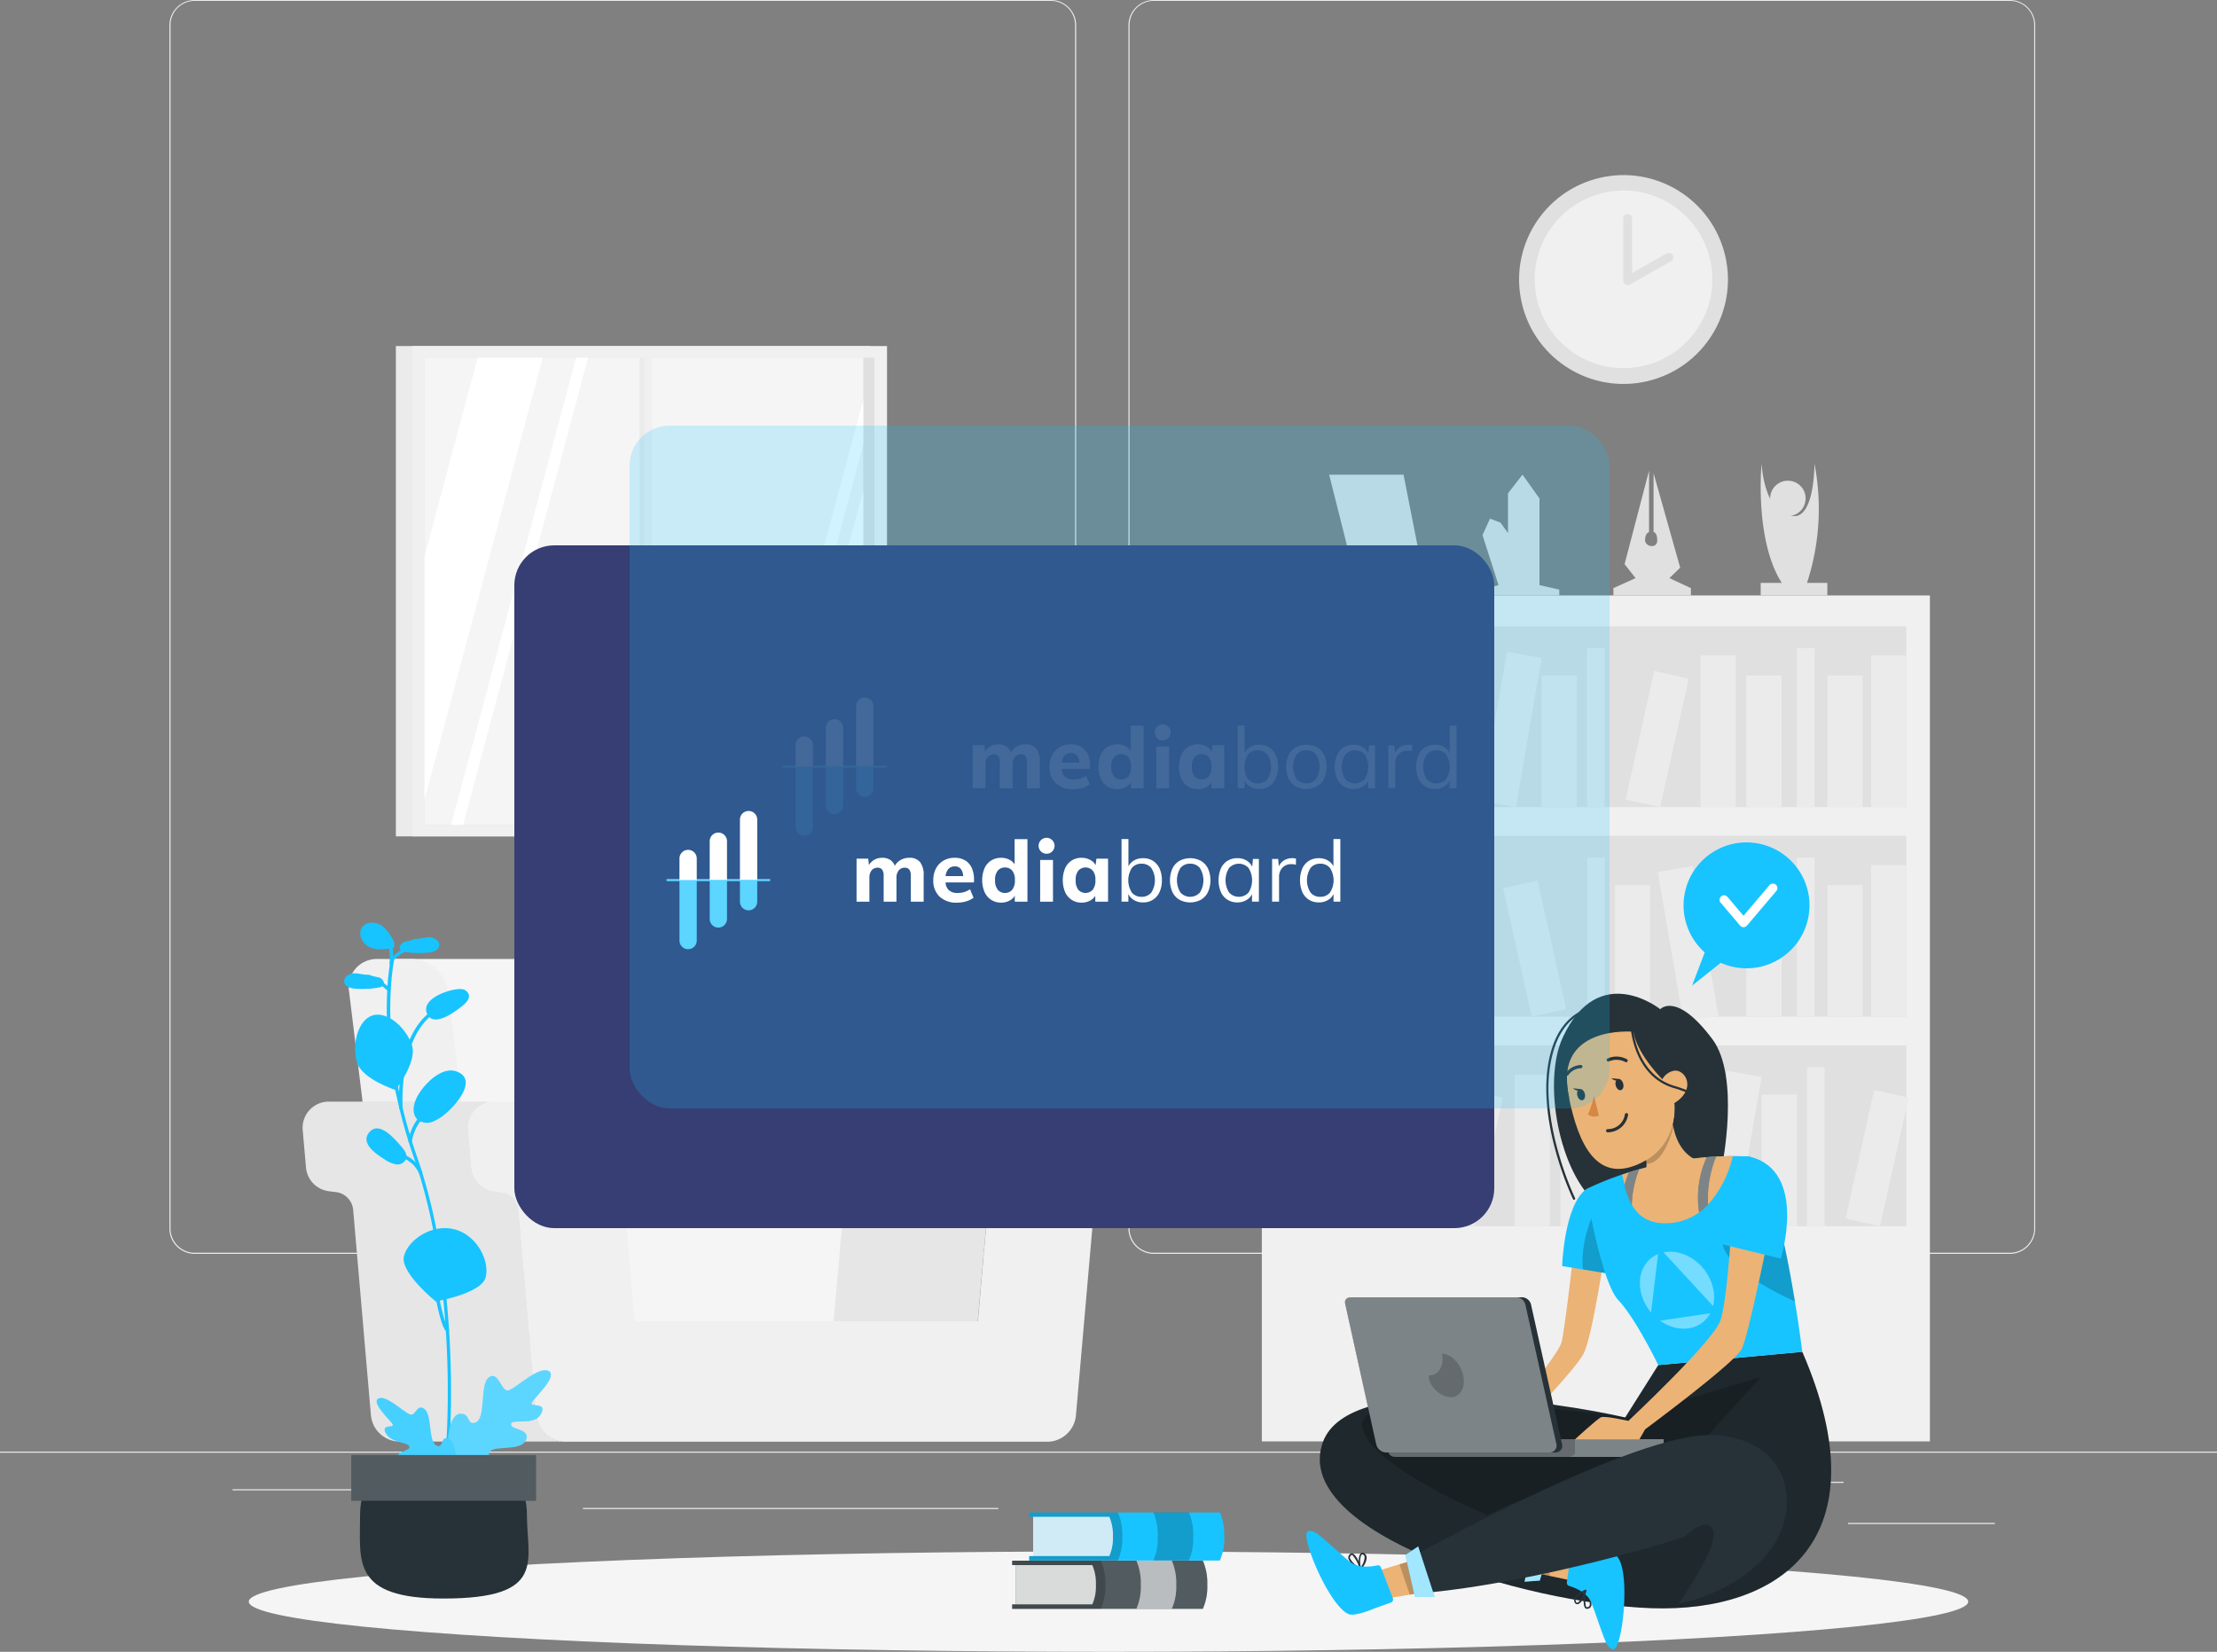 <svg xmlns="http://www.w3.org/2000/svg" width="500" height="372.56" viewBox="0 0 500 372.56">
  <rect x="0" y="0" width="500" height="372.56" fill="#808080" stroke="none"/>
  <g id="New_entries-rafiki" data-name="New entries-rafiki" transform="translate(0 -55)">
    <g id="freepik--background-complete--inject-150">
      <rect id="Rectangle_711" data-name="Rectangle 711" width="500" height="0.25" transform="translate(0 382.4)" fill="#ebebeb"/>
      <rect id="Rectangle_712" data-name="Rectangle 712" width="33.12" height="0.25" transform="translate(416.78 398.49)" fill="#ebebeb"/>
      <rect id="Rectangle_713" data-name="Rectangle 713" width="8.69" height="0.25" transform="translate(322.53 401.21)" fill="#ebebeb"/>
      <rect id="Rectangle_714" data-name="Rectangle 714" width="19.19" height="0.25" transform="translate(396.59 389.21)" fill="#ebebeb"/>
      <rect id="Rectangle_715" data-name="Rectangle 715" width="43.19" height="0.25" transform="translate(52.46 390.89)" fill="#ebebeb"/>
      <rect id="Rectangle_716" data-name="Rectangle 716" width="6.33" height="0.25" transform="translate(104.56 390.89)" fill="#ebebeb"/>
      <rect id="Rectangle_717" data-name="Rectangle 717" width="93.68" height="0.25" transform="translate(131.47 395.11)" fill="#ebebeb"/>
      <path id="Path_1229" data-name="Path 1229" d="M237,337.8H43.91a5.71,5.71,0,0,1-5.7-5.71V60.66A5.71,5.71,0,0,1,43.91,55H237a5.71,5.71,0,0,1,5.71,5.71V332.09A5.71,5.71,0,0,1,237,337.8ZM43.91,55.2a5.46,5.46,0,0,0-5.45,5.46V332.09a5.46,5.46,0,0,0,5.45,5.46H237a5.47,5.47,0,0,0,5.46-5.46V60.66A5.47,5.47,0,0,0,237,55.2Z" fill="#ebebeb"/>
      <path id="Path_1230" data-name="Path 1230" d="M453.31,337.8H260.21a5.72,5.72,0,0,1-5.71-5.71V60.66A5.72,5.72,0,0,1,260.21,55h193.1A5.71,5.71,0,0,1,459,60.66V332.09A5.71,5.71,0,0,1,453.31,337.8ZM260.21,55.2a5.47,5.47,0,0,0-5.46,5.46V332.09a5.47,5.47,0,0,0,5.46,5.46h193.1a5.47,5.47,0,0,0,5.46-5.46V60.66a5.47,5.47,0,0,0-5.46-5.46Z" fill="#ebebeb"/>
      <rect id="Rectangle_718" data-name="Rectangle 718" width="107.03" height="110.59" transform="translate(89.28 133.05)" fill="#ebebeb"/>
      <rect id="Rectangle_719" data-name="Rectangle 719" width="107.03" height="110.59" transform="translate(93.02 133.05)" fill="#f0f0f0"/>
      <rect id="Rectangle_720" data-name="Rectangle 720" width="101.5" height="105.4" transform="translate(95.72 135.67)" fill="#e0e0e0"/>
      <rect id="Rectangle_721" data-name="Rectangle 721" width="98.96" height="105.4" transform="translate(95.72 135.67)" fill="#f5f5f5"/>
      <rect id="Rectangle_722" data-name="Rectangle 722" width="2.01" height="105.4" transform="translate(144.21 135.67)" fill="#ebebeb"/>
      <path id="Path_1231" data-name="Path 1231" d="M132.64,135.67l-28.2,105.39h-2.71l28.2-105.39Z" fill="#fff"/>
      <rect id="Rectangle_723" data-name="Rectangle 723" width="1.72" height="109.05" transform="translate(145.36 134.04)" fill="#f0f0f0"/>
      <path id="Path_1232" data-name="Path 1232" d="M122.4,135.67,95.72,235.41V180.59l12.01-44.92Z" fill="#fff"/>
      <path id="Path_1233" data-name="Path 1233" d="M194.68,145.23v10.12l-22.94,85.71h-2.71Z" fill="#fff"/>
      <path id="Path_1234" data-name="Path 1234" d="M194.68,165.66v54.83l-5.51,20.57H174.5Z" fill="#fff"/>
      <path id="Path_1235" data-name="Path 1235" d="M183.63,374.25H206l-11.74-95.63a8.53,8.53,0,0,0-8.23-7.33H88.54l14.28,103Z" fill="#f5f5f5"/>
      <path id="Path_1236" data-name="Path 1236" d="M112.79,374.25H90.46L78.72,278.62a6.34,6.34,0,0,1,6.43-7.33h7.67a8.53,8.53,0,0,1,8.23,7.33Z" fill="#f0f0f0"/>
      <path id="Path_1237" data-name="Path 1237" d="M121,374.14l-4-46.26a4.42,4.42,0,0,0-3.84-4l-1.66-.21a5.93,5.93,0,0,1-5.15-5.35l-.73-8.43a5.91,5.91,0,0,1,5.89-6.43H74.16a5.91,5.91,0,0,0-5.89,6.43l.74,8.43a5.91,5.91,0,0,0,5.14,5.35l1.66.21a4.42,4.42,0,0,1,3.84,4l4,46.26a6.54,6.54,0,0,0,6.51,6h37.33a6.54,6.54,0,0,1-6.49-6Z" fill="#e6e6e6"/>
      <path id="Path_1238" data-name="Path 1238" d="M223.75,316.3a14.06,14.06,0,0,1,14-12.83h-32.5a14.06,14.06,0,0,0-14,12.83L188,353h32.5Z" fill="#e6e6e6"/>
      <path id="Path_1239" data-name="Path 1239" d="M252.19,303.47H237.76a14.06,14.06,0,0,0-14,12.83L220.54,353h-77.4l-3.21-36.67a14.05,14.05,0,0,0-14-12.83H111.49a5.91,5.91,0,0,0-5.89,6.43l.73,8.43a5.93,5.93,0,0,0,5.15,5.35l1.66.21a4.42,4.42,0,0,1,3.84,4l4,46.26a6.54,6.54,0,0,0,6.51,6H236.15a6.54,6.54,0,0,0,6.51-6l4.05-46.26a4.41,4.41,0,0,1,3.83-4l1.66-.21a5.92,5.92,0,0,0,5.15-5.35l.74-8.43a5.92,5.92,0,0,0-5.9-6.46Z" fill="#f0f0f0"/>
      <rect id="Rectangle_724" data-name="Rectangle 724" width="150.67" height="190.8" transform="translate(435.25 380.1) rotate(180)" fill="#f0f0f0"/>
      <rect id="Rectangle_725" data-name="Rectangle 725" width="140.02" height="40.8" transform="translate(429.93 237.06) rotate(180)" fill="#e0e0e0"/>
      <rect id="Rectangle_726" data-name="Rectangle 726" width="7.95" height="34.19" transform="translate(429.93 237.05) rotate(180)" fill="#ebebeb"/>
      <rect id="Rectangle_727" data-name="Rectangle 727" width="7.95" height="34.19" transform="translate(391.47 237.05) rotate(180)" fill="#ebebeb"/>
      <rect id="Rectangle_728" data-name="Rectangle 728" width="7.95" height="34.19" transform="matrix(-0.985, -0.17, 0.17, -0.985, 341.882, 237.044)" fill="#ebebeb"/>
      <rect id="Rectangle_729" data-name="Rectangle 729" width="7.95" height="29.69" transform="translate(420.07 237.05) rotate(180)" fill="#ebebeb"/>
      <rect id="Rectangle_730" data-name="Rectangle 730" width="7.95" height="29.69" transform="translate(401.79 237.05) rotate(180)" fill="#ebebeb"/>
      <rect id="Rectangle_731" data-name="Rectangle 731" width="7.95" height="29.69" transform="translate(355.64 237.05) rotate(180)" fill="#ebebeb"/>
      <rect id="Rectangle_732" data-name="Rectangle 732" width="7.95" height="29.69" transform="translate(374.406 237.04) rotate(-167.47)" fill="#ebebeb"/>
      <rect id="Rectangle_733" data-name="Rectangle 733" width="3.98" height="35.89" transform="translate(409.21 237.06) rotate(180)" fill="#ebebeb"/>
      <rect id="Rectangle_734" data-name="Rectangle 734" width="3.98" height="35.89" transform="translate(361.89 237.07) rotate(180)" fill="#ebebeb"/>
      <rect id="Rectangle_735" data-name="Rectangle 735" width="140.02" height="40.8" transform="translate(289.9 243.51)" fill="#e0e0e0"/>
      <rect id="Rectangle_736" data-name="Rectangle 736" width="7.95" height="34.19" transform="translate(289.9 250.12)" fill="#ebebeb"/>
      <rect id="Rectangle_737" data-name="Rectangle 737" width="7.95" height="34.19" transform="translate(328.37 250.12)" fill="#ebebeb"/>
      <rect id="Rectangle_738" data-name="Rectangle 738" width="7.986" height="34.344" transform="translate(373.877 251.685) rotate(-9.744)" fill="#ebebeb"/>
      <rect id="Rectangle_739" data-name="Rectangle 739" width="7.95" height="29.69" transform="translate(299.76 254.63)" fill="#ebebeb"/>
      <rect id="Rectangle_740" data-name="Rectangle 740" width="7.95" height="29.69" transform="translate(318.04 254.63)" fill="#ebebeb"/>
      <rect id="Rectangle_741" data-name="Rectangle 741" width="7.95" height="29.69" transform="translate(364.19 254.63)" fill="#ebebeb"/>
      <rect id="Rectangle_742" data-name="Rectangle 742" width="7.95" height="29.69" transform="translate(339.012 255.322) rotate(-12.53)" fill="#ebebeb"/>
      <rect id="Rectangle_743" data-name="Rectangle 743" width="3.98" height="35.89" transform="translate(310.62 248.42)" fill="#ebebeb"/>
      <rect id="Rectangle_744" data-name="Rectangle 744" width="3.98" height="35.89" transform="translate(357.93 248.42)" fill="#ebebeb"/>
      <rect id="Rectangle_745" data-name="Rectangle 745" width="7.95" height="34.19" transform="translate(429.93 284.31) rotate(180)" fill="#ebebeb"/>
      <rect id="Rectangle_746" data-name="Rectangle 746" width="7.95" height="29.69" transform="translate(420.07 284.31) rotate(180)" fill="#ebebeb"/>
      <rect id="Rectangle_747" data-name="Rectangle 747" width="7.95" height="29.69" transform="translate(401.79 284.31) rotate(180)" fill="#ebebeb"/>
      <rect id="Rectangle_748" data-name="Rectangle 748" width="3.98" height="35.89" transform="translate(409.21 284.32) rotate(180)" fill="#ebebeb"/>
      <rect id="Rectangle_749" data-name="Rectangle 749" width="140.02" height="40.8" transform="translate(429.93 331.58) rotate(180)" fill="#e0e0e0"/>
      <rect id="Rectangle_750" data-name="Rectangle 750" width="7.95" height="34.19" transform="translate(349.56 331.57) rotate(180)" fill="#ebebeb"/>
      <rect id="Rectangle_751" data-name="Rectangle 751" width="7.95" height="34.19" transform="matrix(-0.985, -0.17, 0.17, -0.985, 299.979, 331.566)" fill="#ebebeb"/>
      <rect id="Rectangle_752" data-name="Rectangle 752" width="7.95" height="29.69" transform="translate(378.16 331.57) rotate(180)" fill="#ebebeb"/>
      <rect id="Rectangle_753" data-name="Rectangle 753" width="7.95" height="29.69" transform="translate(359.88 331.57) rotate(180)" fill="#ebebeb"/>
      <rect id="Rectangle_754" data-name="Rectangle 754" width="7.95" height="29.69" transform="translate(313.73 331.57) rotate(180)" fill="#ebebeb"/>
      <rect id="Rectangle_755" data-name="Rectangle 755" width="7.95" height="29.69" transform="translate(332.504 331.564) rotate(-167.47)" fill="#ebebeb"/>
      <rect id="Rectangle_756" data-name="Rectangle 756" width="3.98" height="35.89" transform="translate(367.31 331.58) rotate(180)" fill="#ebebeb"/>
      <rect id="Rectangle_757" data-name="Rectangle 757" width="3.98" height="35.89" transform="translate(320 331.58) rotate(180)" fill="#ebebeb"/>
      <rect id="Rectangle_758" data-name="Rectangle 758" width="7.95" height="34.19" transform="matrix(-0.985, -0.17, 0.17, -0.985, 391.489, 331.562)" fill="#ebebeb"/>
      <rect id="Rectangle_759" data-name="Rectangle 759" width="7.95" height="29.69" transform="translate(405.24 331.57) rotate(180)" fill="#ebebeb"/>
      <rect id="Rectangle_760" data-name="Rectangle 760" width="7.95" height="29.69" transform="translate(424.013 331.551) rotate(-167.47)" fill="#ebebeb"/>
      <rect id="Rectangle_761" data-name="Rectangle 761" width="3.98" height="35.89" transform="translate(411.51 331.58) rotate(180)" fill="#ebebeb"/>
      <path id="Path_1240" data-name="Path 1240" d="M412.12,189.3v-2.83h-4.59a53.72,53.72,0,0,0,1.69-26.89s.06,11.74-4.48,11.82c-6.93.13-7.45-11.82-7.45-11.82s-1.67,17.1,4.55,26.89h-4.75v2.83Z" fill="#e0e0e0"/>
      <path id="Path_1241" data-name="Path 1241" d="M399.22,167.42a4,4,0,1,0,4-4A4,4,0,0,0,399.22,167.42Z" fill="#e0e0e0"/>
      <path id="Path_1242" data-name="Path 1242" d="M381.35,189.3v-1.65l-4.85-2.26,2.43-2.36-6-21.3V175s.83,0,.83,1.91-2.75,1.47-2.75-.11.9-1.8.9-1.8V161.16l-5.52,21.08,2.48,3.15-5,2.26v1.65Z" fill="#e0e0e0"/>
      <path id="Path_1243" data-name="Path 1243" d="M351.66,189.3v-1.31l-4.46-1.02V167.42l-3.83-5.36-3.27,4.2v8.97l-1.69-2.35-2.37-.9-1.69,3.7,3.61,11.29-3.61,1.02v1.31Z" fill="#e0e0e0"/>
      <path id="Path_1244" data-name="Path 1244" d="M322.02,189.9l-5.48-27.84H299.76l3.98,15.79-5.88,11.45Z" fill="#e0e0e0"/>
      <circle id="Ellipse_47" data-name="Ellipse 47" cx="23.55" cy="23.55" r="23.55" transform="translate(337.822 100.535) rotate(-13.28)" fill="#e0e0e0"/>
      <circle id="Ellipse_48" data-name="Ellipse 48" cx="20.03" cy="20.03" r="20.03" transform="translate(343.171 101.445) rotate(-9.22)" fill="#f0f0f0"/>
      <path id="Path_1245" data-name="Path 1245" d="M367.09,104.29v14l9.28-5.25" fill="#f0f0f0"/>
      <path id="Path_1246" data-name="Path 1246" d="M367.09,119.29a.991.991,0,0,1-1-1v-14a1,1,0,1,1,2,0v12.29l7.79-4.41a1,1,0,0,1,1,1.74l-9.28,5.25A1,1,0,0,1,367.09,119.29Z" fill="#e0e0e0"/>
    </g>
    <g id="freepik--Shadow--inject-150">
      <ellipse id="freepik--path--inject-150" cx="193.89" cy="11.32" rx="193.89" ry="11.32" transform="translate(56.11 404.92)" fill="#f5f5f5"/>
    </g>
    <g id="freepik--Plant--inject-150">
      <path id="Path_1247" data-name="Path 1247" d="M101,380.92h0a.4.4,0,0,1-.35-.44c0-.07.06-.84.12-2.17.11-2,.27-6.15.21-11.72a1.911,1.911,0,0,0,0-.24c-.08-6.22-.41-12.34-1-18.21-.54-5.47-1.31-10.78-2.29-15.78A126.449,126.449,0,0,0,94.5,319.6h0c-.19-.62-.39-1.23-.59-1.85s-.34-1-.52-1.51c-.45-1.31-.87-2.56-1.23-3.72-.8-2.55-1.5-5.1-2.1-7.57-.36-1.49-.68-2.95-1-4.35a95.19,95.19,0,0,1-1.81-16.07c-.06-2.13,0-4.25.09-6.3a60.7,60.7,0,0,1,.69-6.45.849.849,0,0,1,.07-.42v-.2a.46.46,0,0,1,.11-.27.4.4,0,0,1,.56,0,.43.43,0,0,1,.11.39h0v.21a.991.991,0,0,1-.07.44,58.83,58.83,0,0,0-.68,6.35c-.12,2-.15,4.14-.09,6.24a93.682,93.682,0,0,0,1.8,15.94c.26,1.39.58,2.84.94,4.31.59,2.46,1.29,5,2.09,7.53.35,1.15.76,2.39,1.22,3.69.18.51.35,1,.52,1.52s.4,1.24.59,1.86h0a126.236,126.236,0,0,1,3.21,12.85c1,5,1.76,10.37,2.3,15.87.59,5.88.92,12,1,18.26v.28c.06,5.57-.11,9.75-.21,11.74-.06,1.35-.11,2.16-.12,2.23a.41.41,0,0,1-.38.32Z" fill="#17c4ff"/>
      <path id="Path_1248" data-name="Path 1248" d="M88.52,271.25h0a12.13,12.13,0,0,1,2.18-1.67,11.661,11.661,0,0,1,2.74-1.17" fill="#17c4ff"/>
      <path id="Path_1249" data-name="Path 1249" d="M88.52,271.64a.29.29,0,0,1-.16,0,.38.38,0,0,1-.2-.51.25.25,0,0,1,.08-.12h0a11.889,11.889,0,0,1,2.24-1.72A12.371,12.371,0,0,1,93.37,268a.39.39,0,0,1,.48.27.4.4,0,0,1-.27.49,11.172,11.172,0,0,0-2.66,1.14,12.25,12.25,0,0,0-2.1,1.6h0A.41.41,0,0,1,88.52,271.64Z" fill="#17c4ff"/>
      <path id="Path_1250" data-name="Path 1250" d="M87.74,278.59a.35.35,0,0,1-.25-.09l-2.65-2.2a.391.391,0,1,1,.5-.6L88,277.9a.39.39,0,0,1,0,.55.38.38,0,0,1-.26.14Z" fill="#17c4ff"/>
      <path id="Path_1251" data-name="Path 1251" d="M92.5,312.79a.42.42,0,0,1-.39-.41h0a10.76,10.76,0,0,1,2-4.89,10.311,10.311,0,0,1,1.59-1.72.394.394,0,1,1,.51.6A9.6,9.6,0,0,0,94.74,308a9.7,9.7,0,0,0-1.35,2.54,9.2,9.2,0,0,0-.5,1.92.37.37,0,0,1-.37.38Z" fill="#17c4ff"/>
      <path id="Path_1252" data-name="Path 1252" d="M94.85,319.86a.4.4,0,0,1-.36-.24,6.63,6.63,0,0,0-3.93-3.55.41.41,0,0,1-.25-.5.4.4,0,0,1,.5-.25,7.45,7.45,0,0,1,4.4,4,.39.39,0,0,1-.2.52.289.289,0,0,1-.16.02Z" fill="#17c4ff"/>
      <path id="Path_1253" data-name="Path 1253" d="M100.86,355c-.9-1-1.72-4.89-2.16-7-.11-.5-.19-.93-.27-1.24" fill="#17c4ff"/>
      <path id="Path_1254" data-name="Path 1254" d="M100.86,355.34a.39.39,0,0,1-.3-.13c-.89-1-1.63-4.22-2.25-7.16-.1-.5-.19-.92-.26-1.23a.4.4,0,0,1,.77-.18c.07.31.16.74.27,1.24.4,1.91,1.23,5.89,2.06,6.8a.4.4,0,0,1,0,.56A.37.37,0,0,1,100.86,355.34Z" fill="#17c4ff"/>
      <path id="Path_1255" data-name="Path 1255" d="M90.41,305.23a.39.39,0,0,1-.39-.36C90,304.23,89,289,97.35,283a.4.4,0,0,1,.55.08.39.39,0,0,1-.09.55c-8,5.82-7,21.07-7,21.22a.39.39,0,0,1-.37.42Z" fill="#17c4ff"/>
      <path id="Path_1256" data-name="Path 1256" d="M91.11,338.28c-1,3.68,7.16,10.25,7.16,10.25s10.3-1.75,11.26-5.43-1.92-9.5-7-10.83S92.07,334.6,91.11,338.28Z" fill="#17c4ff"/>
      <path id="Path_1257" data-name="Path 1257" d="M80.5,294.61c1.16,3.81,8.69,6.23,8.69,6.23s4.9-6.21,3.74-10-5.45-7.88-8.88-6.83S79.34,290.8,80.5,294.61Z" fill="#17c4ff"/>
      <path id="Path_1258" data-name="Path 1258" d="M100.57,306.1a10.1,10.1,0,0,1-3.1,1.94,3.37,3.37,0,0,1-3.43-.65c-1.05-1.11-.86-2.89-.29-4.3,1.12-2.8,5.5-7.64,9.08-6.47C108,298.33,102.76,304.32,100.57,306.1Z" fill="#17c4ff"/>
      <path id="Path_1259" data-name="Path 1259" d="M90.47,313.54c.7.79,1.46,1.81,1.13,2.82a2.12,2.12,0,0,1-2.29,1.25,6.34,6.34,0,0,1-2.57-1.12c-1.84-1.17-5.64-3.62-3.4-6.17S89,311.86,90.47,313.54Z" fill="#17c4ff"/>
      <path id="Path_1260" data-name="Path 1260" d="M104,278.08a1.85,1.85,0,0,1,1.74,1.29c.19.88-.51,1.7-1.2,2.28-1.73,1.45-6.92,5.39-8.27,1.87C94.94,280.19,101.58,277.93,104,278.08Z" fill="#17c4ff"/>
      <path id="Path_1261" data-name="Path 1261" d="M93.57,266.76c1.11.05,2.19-.39,3.3-.37s2.38.86,2.18,1.95-1.41,1.4-2.43,1.51a20.432,20.432,0,0,1-5.24-.13,1.65,1.65,0,0,1-1.08-.49c-.48-.64.19-1.56,1-1.83a10.38,10.38,0,0,0,2.29-.65Z" fill="#17c4ff"/>
      <path id="Path_1262" data-name="Path 1262" d="M83.1,274.83c-1.1.08-2.2-.34-3.31-.3s-2.36.91-2.14,2,1.45,1.37,2.47,1.46a19.911,19.911,0,0,0,5.23-.25,1.62,1.62,0,0,0,1.08-.51c.46-.65-.23-1.55-1-1.8a11,11,0,0,1-2.31-.6Z" fill="#17c4ff"/>
      <path id="Path_1263" data-name="Path 1263" d="M88.21,272.72h0a.4.4,0,0,1-.36-.42c.15-2.16-.08-4.23-.49-4.35a.4.4,0,1,1,.22-.76c1.25.36,1.15,3.73,1,5.16a.39.39,0,0,1-.37.37Z" fill="#17c4ff"/>
      <path id="Path_1264" data-name="Path 1264" d="M88.94,267.65a9.51,9.51,0,0,0-2.9-3.92c-1.37-.91-3.51-.89-4.42.48-1,1.54.16,3.75,1.86,4.47s3.63.4,5.44.06v-.81Z" fill="#17c4ff"/>
      <path id="Path_1265" data-name="Path 1265" d="M102.23,394.2h-.07a.4.4,0,0,1-.32-.46c2.64-14.1,10.66-20.25,10.75-20.31a.393.393,0,0,1,.47.63c-.08.06-7.86,6.05-10.44,19.82A.4.4,0,0,1,102.23,394.2Z" fill="#17c4ff"/>
      <path id="Path_1266" data-name="Path 1266" d="M110.52,376.36a.39.39,0,0,1-.14-.76,8.72,8.72,0,0,1,4.15-.15.4.4,0,0,1-.13.78,8,8,0,0,0-3.74.11A.34.34,0,0,1,110.52,376.36Z" fill="#17c4ff"/>
      <path id="Path_1267" data-name="Path 1267" d="M108.74,378.57a.39.39,0,0,1-.39-.38,17.17,17.17,0,0,1,2.7-9.74.39.39,0,0,1,.55-.1.4.4,0,0,1,.1.55,16.64,16.64,0,0,0-2.56,9.25.4.4,0,0,1-.38.42Z" fill="#17c4ff"/>
      <path id="Path_1268" data-name="Path 1268" d="M105.92,383.18a.39.39,0,0,1-.27-.11.4.4,0,0,1,0-.56,5.56,5.56,0,0,1,5.45-1.33.4.4,0,0,1,.26.49.39.39,0,0,1-.49.26,4.86,4.86,0,0,0-4.66,1.13.38.38,0,0,1-.29.12Z" fill="#17c4ff"/>
      <path id="Path_1269" data-name="Path 1269" d="M104.48,386.37a.4.4,0,0,1-.36-.22,13.1,13.1,0,0,1-.84-6.68.4.4,0,0,1,.79.1,12.51,12.51,0,0,0,.76,6.24.39.39,0,0,1-.35.56Z" fill="#17c4ff"/>
      <path id="Path_1270" data-name="Path 1270" d="M103,389.56c0,.06-.29.36.84.44,2.78.18,7.68.12,9.46-2.24,2.53-3.36-3.53-3.2-3-5.08s7.1-.17,8.3-2.84-3.54-2.26-3.36-3.64,5.21.54,6.77-2.29-2.75-1.4-2.08-2.57,6-6,3.78-7.13-7.31,3.87-9,4.38-2.24-4.56-4.44-2.93-.5,9.32-3.09,10.2c-1.94.66-1-2.05-3.36-2C100.59,373.91,99.83,384.6,103,389.56Z" fill="#17c4ff"/>
      <g id="Group_124" data-name="Group 124" opacity="0.3">
        <path id="Path_1271" data-name="Path 1271" d="M103,389.56c0,.06-.29.36.84.44,2.78.18,7.68.12,9.46-2.24,2.53-3.36-3.53-3.2-3-5.08s7.1-.17,8.3-2.84-3.54-2.26-3.36-3.64,5.21.54,6.77-2.29-2.75-1.4-2.08-2.57,6-6,3.78-7.13-7.31,3.87-9,4.38-2.24-4.56-4.44-2.93-.5,9.32-3.09,10.2c-1.94.66-1-2.05-3.36-2C100.59,373.91,99.83,384.6,103,389.56Z" fill="#fff"/>
      </g>
      <path id="Path_1272" data-name="Path 1272" d="M101.93,394.55a.39.39,0,0,1-.38-.3,43.1,43.1,0,0,0-11.26-19.17.4.4,0,1,1,.53-.59,44,44,0,0,1,11.49,19.56.39.39,0,0,1-.28.48Z" fill="#17c4ff"/>
      <path id="Path_1273" data-name="Path 1273" d="M95.05,380.76h-.14a10.729,10.729,0,0,0-4.31-.65.39.39,0,1,1,0-.78,11.6,11.6,0,0,1,4.63.69h0a.39.39,0,0,1-.11.77Zm.11-.77h.09ZM95.16,379.99Z" fill="#17c4ff"/>
      <path id="Path_1274" data-name="Path 1274" d="M96.63,382.68h0a.39.39,0,0,1-.38-.41A14.56,14.56,0,0,0,94,374.15a.391.391,0,1,1,.64-.45A15,15,0,0,1,97,382.31.39.39,0,0,1,96.63,382.68Z" fill="#17c4ff"/>
      <path id="Path_1275" data-name="Path 1275" d="M98.28,385.26a.4.4,0,0,1-.27-.11,4.34,4.34,0,0,0-4.08-.82.39.39,0,0,1-.49-.26.4.4,0,0,1,.26-.49,5.11,5.11,0,0,1,4.85,1,.39.39,0,0,1-.27.68Z" fill="#17c4ff"/>
      <path id="Path_1276" data-name="Path 1276" d="M100.42,389.53a.33.33,0,0,1-.17,0,.39.39,0,0,1-.19-.52,11.08,11.08,0,0,0,.66-5.5.4.4,0,0,1,.35-.44.39.39,0,0,1,.44.34,11.5,11.5,0,0,1-.74,5.93.37.37,0,0,1-.35.19Z" fill="#17c4ff"/>
      <path id="Path_1277" data-name="Path 1277" d="M101.71,392.55c-2.14.14-5.89-1.69-7.42-3.57s2.62-.86,2.13-2.39-5.51-.16-6.54-2.33,2.65-1.82,2.45-2.95-4-.73-5.29-3,2.07-1.12,1.51-2.08-4.92-4.87-3.21-5.8,5.81,3.17,7.14,3.59,1.51-2.55,3.27-1.21.76,7.56,2.81,8.29c1.52.54.76-2.26,2.51-1.62C104.14,380.57,102.58,392.5,101.71,392.55Z" fill="#17c4ff"/>
      <g id="Group_125" data-name="Group 125" opacity="0.2">
        <path id="Path_1278" data-name="Path 1278" d="M101.71,392.55c-2.14.14-5.89-1.69-7.42-3.57s2.62-.86,2.13-2.39-5.51-.16-6.54-2.33,2.65-1.82,2.45-2.95-4-.73-5.29-3,2.07-1.12,1.51-2.08-4.92-4.87-3.21-5.8,5.81,3.17,7.14,3.59,1.51-2.55,3.27-1.21.76,7.56,2.81,8.29c1.52.54.76-2.26,2.51-1.62C104.14,380.57,102.58,392.5,101.71,392.55Z" fill="#fff"/>
      </g>
      <path id="Path_1279" data-name="Path 1279" d="M118.84,396.72c0,10.39,4.59,18.82-18.82,18.82-20.8,0-18.81-8.43-18.81-18.82s8.42-13.34,18.81-13.34S118.84,386.32,118.84,396.72Z" fill="#263238"/>
      <rect id="Rectangle_762" data-name="Rectangle 762" width="41.66" height="10.31" transform="translate(79.22 383.18)" fill="#263238"/>
      <rect id="Rectangle_763" data-name="Rectangle 763" width="41.66" height="10.31" transform="translate(79.22 383.18)" fill="#fff" opacity="0.2"/>
    </g>
    <g id="freepik--Books--inject-150">
      <path id="Path_1280" data-name="Path 1280" d="M272.28,412.43a12.36,12.36,0,0,1-1,5.44h-43v-1h.87V408h-.87v-1h43a12.7,12.7,0,0,1,1,5.43Z" fill="#263238"/>
      <path id="Path_1281" data-name="Path 1281" d="M272.28,412.43a12.36,12.36,0,0,1-1,5.44h-43v-1h.87V408h-.87v-1h43a12.7,12.7,0,0,1,1,5.43Z" fill="#fff" opacity="0.2"/>
      <path id="Path_1282" data-name="Path 1282" d="M249.28,412.43a12.36,12.36,0,0,1-1,5.44h-20v-1h.87V408h-.87v-1h20a12.7,12.7,0,0,1,1,5.43Z" opacity="0.2"/>
      <path id="Path_1283" data-name="Path 1283" d="M247.16,412.43a10.06,10.06,0,0,1-.81,4.42H229.16V408h17.19a10.35,10.35,0,0,1,.81,4.43Z" fill="#fff" opacity="0.8"/>
      <path id="Path_1284" data-name="Path 1284" d="M265.28,412.43a12.36,12.36,0,0,1-1,5.44h-8a12.36,12.36,0,0,0,1-5.44,12.7,12.7,0,0,0-1-5.45h8a12.7,12.7,0,0,1,1,5.45Z" fill="#fff" opacity="0.6"/>
      <path id="Path_1285" data-name="Path 1285" d="M276.11,401.54a12.36,12.36,0,0,1-1,5.44h-43v-1H233v-8.85h-.87v-1h43a12.7,12.7,0,0,1,.98,5.41Z" fill="#17c4ff"/>
      <path id="Path_1286" data-name="Path 1286" d="M253.11,401.54a12.36,12.36,0,0,1-1,5.44h-20v-1H233v-8.85h-.87v-1h20A12.7,12.7,0,0,1,253.11,401.54Z" opacity="0.2"/>
      <path id="Path_1287" data-name="Path 1287" d="M251,401.54a10.06,10.06,0,0,1-.81,4.42H233v-8.85h17.19a10.35,10.35,0,0,1,.81,4.43Z" fill="#fff" opacity="0.8"/>
      <path id="Path_1288" data-name="Path 1288" d="M269.11,401.54a12.36,12.36,0,0,1-1,5.44h-8a12.36,12.36,0,0,0,1-5.44,12.7,12.7,0,0,0-1-5.45h8A12.7,12.7,0,0,1,269.11,401.54Z" opacity="0.2"/>
    </g>
    <g id="freepik--speech-bubble--inject-150">
      <circle id="Ellipse_51" data-name="Ellipse 51" cx="14.2" cy="14.2" r="14.2" transform="translate(376.811 269.757) rotate(-76.72)" fill="#17c4ff"/>
      <path id="Path_1351" data-name="Path 1351" d="M385.83,266.22l-4.21,11.07,9.36-7.45Z" fill="#17c4ff"/>
      <path id="Path_847" data-name="Path 847" d="M123.2,161.7a1.022,1.022,0,0,1-.811-.357l-4.323-5.1a1.014,1.014,0,1,1,1.541-1.306l3.552,4.185,5.872-6.918a1.016,1.016,0,0,1,1.549,1.314l-6.642,7.826A1.022,1.022,0,0,1,123.2,161.7Z" transform="translate(270.052 102.422)" fill="#fff"/>
    </g>
    <g id="freepik--Character--inject-150">
      <path id="Path_1354" data-name="Path 1354" d="M374.44,282.62s-13.9-11.14-22,6.38c-4.58,9.89-.91,30.76,8.12,37.83S388.37,318,388.37,318s4.15-20.16-2.19-28.64C378.06,278.52,374.44,282.62,374.44,282.62Z" fill="#263238"/>
      <path id="Path_1355" data-name="Path 1355" d="M355,325.62a.24.24,0,0,1-.22-.14c-.1-.19-9.36-19.49-4.78-34,1.34-4.21,3.66-7.12,6.92-8.63,5.89-2.74,12.87.09,12.94.12a.24.24,0,0,1,.13.33.25.25,0,0,1-.32.13c-.07,0-6.86-2.78-12.55-.13-3.12,1.46-5.35,4.26-6.64,8.33-4.52,14.28,4.65,33.4,4.74,33.59a.25.25,0,0,1-.11.34.22.22,0,0,1-.11.06Z" fill="#263238"/>
      <path id="Path_1356" data-name="Path 1356" d="M355.39,333.11s-2.46,22.15-3.26,24.79-12.08,16.74-12.08,16.74l3.2,1.66s12-12.33,13.91-16,4.76-22.76,4.76-22.76Z" fill="#ebb376"/>
      <path id="Path_1357" data-name="Path 1357" d="M366.42,342.86l-.62-.1-8.8-1.44-4.69-.76s.41-13.45,5.34-17.3l4.74,4.39Z" fill="#17c4ff"/>
      <path id="Path_1358" data-name="Path 1358" d="M365.8,342.76l-8.8-1.44c-.69-6.14,2.36-12.67,2.36-12.67C363.29,331.3,365.48,337.69,365.8,342.76Z" opacity="0.2"/>
      <path id="Path_1359" data-name="Path 1359" d="M374,362.88l-7.47,11.83c-14.83-3.45-62.36-10.7-68.19,5.6-7.26,20.27,45.17,36.42,74.18,37.41s52.29-15.52,33.95-57.82Z" fill="#263238"/>
      <path id="Path_1360" data-name="Path 1360" d="M374,362.88l-7.47,11.83c-14.83-3.45-62.36-10.7-68.19,5.6-7.26,20.27,45.17,36.42,74.18,37.41s52.29-15.52,33.95-57.82Z" opacity="0.2"/>
      <path id="Path_1361" data-name="Path 1361" d="M305,407.78a2.63,2.63,0,0,1-.91-1.31,1,1,0,0,1,.35-.93.59.59,0,0,1,.58-.17c1,.29,1.93,3.08,2,3.4a.14.14,0,0,1-.05.18.18.18,0,0,1-.21,0A10.568,10.568,0,0,1,305,407.78Zm.16-1.92a.71.71,0,0,0-.22-.13.2.2,0,0,0-.23.07.62.62,0,0,0-.25.63,4.19,4.19,0,0,0,2.07,2,8.169,8.169,0,0,0-1.42-2.57Z" fill="#263238"/>
      <path id="Path_1362" data-name="Path 1362" d="M306.69,409v-.08c-.34-.86-.43-3.12.27-3.62a.62.62,0,0,1,.78.08,1.06,1.06,0,0,1,.46.7c.22,1.14-1.12,2.83-1.21,2.91a.17.17,0,0,1-.18.05A.18.18,0,0,1,306.69,409Zm.85-3.28-.07-.05c-.2-.14-.29-.08-.33-.05-.41.28-.48,1.87-.26,2.83a3.92,3.92,0,0,0,.89-2.32A.73.73,0,0,0,307.54,405.72Z" fill="#263238"/>
      <path id="Path_1363" data-name="Path 1363" d="M358.72,415.61a2.63,2.63,0,0,1,.16,1.59,1,1,0,0,1-.76.65.63.63,0,0,1-.59-.13c-.7-.73-.19-3.64-.12-4a.16.16,0,0,1,.13-.14.19.19,0,0,1,.19.1,11,11,0,0,1,.99,1.93Zm-1.07,1.61a.71.71,0,0,0,.13.22.22.22,0,0,0,.23.05.64.64,0,0,0,.53-.44,4.14,4.14,0,0,0-.85-2.74,8.129,8.129,0,0,0-.04,2.91Z" fill="#263238"/>
      <path id="Path_1364" data-name="Path 1364" d="M338.74,399.04l11.94,4.25,5.73,2.04-1.47,6.27-5.55-1.18-13.56-2.89Z" fill="#ebb376"/>
      <path id="Path_1365" data-name="Path 1365" d="M353.38,411.9l1-7.4a.74.74,0,0,1,.86-.63l3.65.61s5,.46,5.95,1.74c2.89,3.72,1.09,20.15-.84,20.73-.7.21-1.45-.76-1.75-1.42-1-2.12-2.69-7.66-3.52-9.41-1-2.05-3.64-3.06-4.84-3.42A.72.72,0,0,1,353.38,411.9Z" fill="#17c4ff"/>
      <path id="Path_1366" data-name="Path 1366" d="M357.77,413.74v.08c-.12.92-1.14,2.94-2,3a.62.62,0,0,1-.64-.43,1.11,1.11,0,0,1-.07-.84c.36-1.11,2.35-1.94,2.47-2a.15.15,0,0,1,.18,0A.18.18,0,0,1,357.77,413.74Zm-2.34,2.45v.08c.11.23.21.21.26.21.5-.05,1.33-1.4,1.61-2.35-.57.27-1.69.9-1.91,1.59a.75.75,0,0,0,0,.47Z" fill="#263238"/>
      <path id="Path_1367" data-name="Path 1367" d="M338.74,399.04l11.94,4.25-1.29,7.13-13.56-2.89Z" opacity="0.2"/>
      <path id="Path_1368" data-name="Path 1368" d="M347.27,411.49l-3.43.25,2.3-11.81,3.89,2.15Z" fill="#17c4ff"/>
      <path id="Path_1369" data-name="Path 1369" d="M347.27,411.49l-3.43.25,2.3-11.81,3.89,2.15Z" fill="#fff" opacity="0.6"/>
      <path id="Path_1370" data-name="Path 1370" d="M397.07,365.6l-17.88,19.82s-19.77-.44-43.77,11.29c0,0-25.75-10.63-28.12-19.47-3.1-11.58,59.22-2.53,59.22-2.53Z" opacity="0.2"/>
      <path id="Path_1371" data-name="Path 1371" d="M313.21,379.6v2.94c0,.75.89,1.06,1.63,1.06h58.71c.75,0,1.66-.31,1.66-1.06V379.6Z" fill="#263238"/>
      <path id="Path_1372" data-name="Path 1372" d="M313.21,379.6v2.94c0,.75.89,1.06,1.63,1.06h58.71c.75,0,1.66-.31,1.66-1.06V379.6Z" fill="#fff" opacity="0.4"/>
      <path id="Path_1373" data-name="Path 1373" d="M313.21,379.6v2.94c0,.75.89,1.06,1.63,1.06h38.72c.75,0,1.65-.31,1.65-1.06V379.6Z" opacity="0.2"/>
      <path id="Path_1374" data-name="Path 1374" d="M303.39,349.1l7,31.7a2.39,2.39,0,0,0,2.27,1.8h38.18a1.53,1.53,0,0,0,1.43-2l-7-31.46A2.16,2.16,0,0,0,343,347.6H304.83C303.8,347.6,303.16,348.06,303.39,349.1Z" fill="#263238"/>
      <path id="Path_1375" data-name="Path 1375" d="M303.39,349.1l7,31.7a2.39,2.39,0,0,0,2.27,1.8h36.88a1.55,1.55,0,0,0,1.45-2l-7-31.46a2.17,2.17,0,0,0-2.27-1.55H304.83C303.8,347.6,303.16,348.06,303.39,349.1Z" fill="#fff" opacity="0.4"/>
      <path id="Path_1376" data-name="Path 1376" d="M322.21,365.21h0c0,2.71,2.91,4.92,5,4.92s3.4-2.21,2.79-4.92-2.73-4.83-4.82-4.91c.61,2.71-.69,4.91-2.82,4.91A1,1,0,0,1,322.21,365.21Z" opacity="0.2"/>
      <path id="Path_1377" data-name="Path 1377" d="M330.45,412.62l-12.5,2.05-6,.99-1.76-6.2,5.44-1.65,13.26-4.04Z" fill="#ebb376"/>
      <path id="Path_1378" data-name="Path 1378" d="M311.42,408.45l2.7,7a.74.74,0,0,1-.44,1l-3.49,1.24s-4.57,2-6.05,1.36c-4.33-1.86-10.71-17.11-9.3-18.55.51-.52,1.63,0,2.22.4,1.87,1.38,6.05,5.39,7.63,6.52,1.85,1.33,4.67.92,5.89.65a.73.73,0,0,1,.84.38Z" fill="#17c4ff"/>
      <path id="Path_1379" data-name="Path 1379" d="M330.45,412.62l-12.5,2.05-2.32-6.86,13.26-4.04Z" opacity="0.2"/>
      <path id="Path_1380" data-name="Path 1380" d="M317.78,406.51s51-28.65,68.56-27.84,20.13,16.33,12.87,26-20.66,12.07-20.66,12.07,9.13-12.89,7.81-16.52-6.48,1.43-6.48,1.43S347.81,412,319.76,414.42Z" fill="#263238"/>
      <path id="Path_1381" data-name="Path 1381" d="M316.96,405.73l2.88-1.94,3.71,11.38H319.1Z" fill="#17c4ff"/>
      <path id="Path_1382" data-name="Path 1382" d="M316.96,405.73l2.88-1.94,3.71,11.38H319.1Z" fill="#fff" opacity="0.6"/>
      <path id="Path_1383" data-name="Path 1383" d="M406.46,359.9l-32.47,3s-5.09-10.54-9-14.65-7.36-25-7.36-25a69.338,69.338,0,0,1,8.14-3.32,80.681,80.681,0,0,1,24.84-4.18h.18c2.42,0,3.82.12,3.82.12a6.9,6.9,0,0,1,2.31,2.63c3.48,6,6.25,20,7.89,30.05C405.88,355.05,406.46,359.9,406.46,359.9Z" fill="#17c4ff"/>
      <path id="Path_1384" data-name="Path 1384" d="M404.82,348.56c-7.16-3.28-16.93-8.83-16.42-14.46.55-6.18,5.56-12.4,8.53-15.59C400.41,324.51,403.18,338.51,404.82,348.56Z" opacity="0.2"/>
      <path id="Path_1385" data-name="Path 1385" d="M386.05,344.46c1.64,4.71-.55,9.23-4.88,10.08s-9.17-2.27-10.8-7,.54-9.23,4.88-10.09S384.42,339.75,386.05,344.46Z" fill="#fff" opacity="0.4"/>
      <path id="Path_1386" data-name="Path 1386" d="M372.1,353.21l2.04-16.87,13.45,14.57Z" fill="#17c4ff"/>
      <path id="Path_1387" data-name="Path 1387" d="M390.8,315.76a24.51,24.51,0,0,1-5.59,10.93,13.939,13.939,0,0,1-2,1.77,12.85,12.85,0,0,1-6.89,2.42c-4.47.27-6.86-1.68-8.26-4.12a17.47,17.47,0,0,1-1.63-4.38c-.23-.91-.41-1.76-.6-2.44l1.57-.51c.79-.25,1.56-.48,2.33-.7a82.613,82.613,0,0,1,15.2-2.73l2.1-.14c1.36-.07,2.56-.1,3.59-.11Z" fill="#ebb376"/>
      <path id="Path_1388" data-name="Path 1388" d="M371.34,317.88c-.06,2-1.21,2.51-1.21,2.51a4.11,4.11,0,0,0,4.45,4.73c6.37-.65,8.38-8.32,8.38-8.32-4.63-1.84-5.68-7-5.87-10a17,17,0,0,1,0-2.39l-8.66,5.46a30.32,30.32,0,0,1,1.93,3.79A10.8,10.8,0,0,1,371.34,317.88Z" fill="#ebb376"/>
      <path id="Path_1389" data-name="Path 1389" d="M369,309.2a31.368,31.368,0,0,1,1.54,4,10.8,10.8,0,0,1,.54,4.3c4.87.38,6.8-10.38,6.8-10.38l.05-.06a16.254,16.254,0,0,1,.24-2.37Z" opacity="0.2"/>
      <path id="Path_1390" data-name="Path 1390" d="M361.9,287.56c-8.38,2.55-9.71,7.86-7.69,16.68,2.52,11,7.25,18,17,12.46C384.5,309.23,375.81,283.32,361.9,287.56Z" fill="#ebb376"/>
      <path id="Path_1391" data-name="Path 1391" d="M359.48,302.12a18.631,18.631,0,0,1-1.37,4.22,2.39,2.39,0,0,0,2.49.27Z" fill="#d58745"/>
      <path id="Path_1392" data-name="Path 1392" d="M364.4,299.87c.2.69.73,1.15,1.19,1s.68-.79.48-1.49-.72-1.15-1.18-1S364.21,299.18,364.4,299.87Z" fill="#263238"/>
      <path id="Path_1393" data-name="Path 1393" d="M365.09,298.36l-1.67-.17S364.52,299.25,365.09,298.36Z" fill="#263238"/>
      <path id="Path_1394" data-name="Path 1394" d="M355.75,302.14c.19.69.72,1.15,1.18,1s.68-.8.49-1.49-.73-1.15-1.19-1S355.55,301.44,355.75,302.14Z" fill="#263238"/>
      <path id="Path_1395" data-name="Path 1395" d="M356.43,300.63l-1.67-.17S355.87,301.51,356.43,300.63Z" fill="#263238"/>
      <path id="Path_1396" data-name="Path 1396" d="M366.74,294.58a.36.36,0,0,1-.2-.06,4.24,4.24,0,0,0-3.67-.13.362.362,0,1,1-.3-.66,4.9,4.9,0,0,1,4.37.19.36.36,0,0,1,.1.5A.34.34,0,0,1,366.74,294.58Z" fill="#263238"/>
      <path id="Path_1397" data-name="Path 1397" d="M353.4,297.63a.32.32,0,0,1-.23-.08.35.35,0,0,1-.05-.51,4.43,4.43,0,0,1,3.43-1.84.36.36,0,0,1,.34.38.38.38,0,0,1-.38.35h0a3.65,3.65,0,0,0-2.83,1.57A.37.37,0,0,1,353.4,297.63Z" fill="#263238"/>
      <path id="Path_1398" data-name="Path 1398" d="M375.36,298.88s-6-5.68-7-11.18c0,0-18.67-1.72-14.35,15.38,0,0-6.19-14.46,8.11-19.19s20.66,16.36,15.14,24.91C377.22,308.8,379.09,302.45,375.36,298.88Z" fill="#263238"/>
      <path id="Path_1399" data-name="Path 1399" d="M374.53,301.07a3.83,3.83,0,0,1,2.93-4.56c2.68-.51,5.55,4.44-.52,7.69C376.07,304.67,375.27,303.92,374.53,301.07Z" fill="#ebb376"/>
      <path id="Path_1400" data-name="Path 1400" d="M362.53,310.39a.37.37,0,0,1,0-.73,3.85,3.85,0,0,0,3.93-3.3.36.36,0,0,1,.4-.31.37.37,0,0,1,.32.4,4.65,4.65,0,0,1-4.63,3.94Z" fill="#263238"/>
      <path id="Path_1401" data-name="Path 1401" d="M387.55,307.82a.24.24,0,0,1-.24-.2c0-.05-.93-4.63-9.75-7.2-9.17-2.67-9.8-13.67-9.8-13.78a.25.25,0,1,1,.5-.02c0,.11.62,10.76,9.44,13.32,9.15,2.67,10.07,7.39,10.1,7.59a.26.26,0,0,1-.2.29Z" fill="#263238"/>
      <path id="Path_1402" data-name="Path 1402" d="M390.8,326.82s-1.06,21.37-2.86,26.16-20.69,22.49-20.69,22.49-5.27-1.18-6.14-.83-5.9,5-5.9,5h14.53l1.27-2.25s19.54-14.47,21.69-17.93c1.59-2.55,6.7-28.51,6.7-28.51Z" fill="#ebb376"/>
      <path id="Path_1403" data-name="Path 1403" d="M394.62,315.88c13.15,3.23,7,23,7,23l-13.68-3.35S387.94,314.24,394.62,315.88Z" fill="#17c4ff"/>
      <path id="Path_1404" data-name="Path 1404" d="M385.21,326.69a13.939,13.939,0,0,1-2,1.77A21.78,21.78,0,0,1,384.93,316l2.1-.14a25.23,25.23,0,0,0-1.82,10.83Z" fill="#263238"/>
      <path id="Path_1405" data-name="Path 1405" d="M369.68,318.73a23.8,23.8,0,0,0-1.67,8,17.47,17.47,0,0,1-1.63-4.38,21.721,21.721,0,0,1,1-2.95C368.14,319.18,368.91,319,369.68,318.73Z" fill="#263238"/>
      <path id="Path_1406" data-name="Path 1406" d="M385.21,326.69a13.939,13.939,0,0,1-2,1.77A21.78,21.78,0,0,1,384.93,316l2.1-.14a25.23,25.23,0,0,0-1.82,10.83Z" fill="#fff" opacity="0.4"/>
      <path id="Path_1407" data-name="Path 1407" d="M369.68,318.73a23.8,23.8,0,0,0-1.67,8,17.47,17.47,0,0,1-1.63-4.38,21.721,21.721,0,0,1,1-2.95C368.14,319.18,368.91,319,369.68,318.73Z" fill="#fff" opacity="0.4"/>
    </g>
    <rect id="Rectangle_771" data-name="Rectangle 771" width="221" height="154" rx="9" transform="translate(116 178)" fill="#363e73"/>
    <rect id="Rectangle_772" data-name="Rectangle 772" width="221" height="154" rx="9" transform="translate(142 151)" fill="#17c4ff" opacity="0.2"/>
    <g id="Group_131" data-name="Group 131" transform="translate(21.133 4.335)">
      <rect id="Rectangle_2" data-name="Rectangle 2" width="23.379" height="0.481" transform="translate(129.186 248.924)" fill="#5cd5ff"/>
      <g id="Group_4" data-name="Group 4" transform="translate(132.108 233.578)">
        <g id="Group_72" data-name="Group 72" transform="translate(0 0)">
          <path id="Path_7" data-name="Path 7" d="M119.9,47.586H116V33.948a1.948,1.948,0,1,1,3.9,0Z" transform="translate(-102.362 -32)" fill="#fff"/>
          <path id="Path_8" data-name="Path 8" d="M91.9,62.716H88V53.948a1.948,1.948,0,1,1,3.9,0Z" transform="translate(-81.181 -47.129)" fill="#fff"/>
          <path id="Path_9" data-name="Path 9" d="M60,96h3.9v13.638a1.948,1.948,0,1,1-3.9,0Z" transform="translate(-60 -80.414)" fill="#5cd5ff"/>
          <path id="Path_10" data-name="Path 10" d="M88,96h3.9v8.767a1.948,1.948,0,0,1-3.9,0Z" transform="translate(-81.181 -80.414)" fill="#5cd5ff"/>
          <path id="Path_11" data-name="Path 11" d="M116,96h3.9v4.871a1.948,1.948,0,1,1-3.9,0Z" transform="translate(-102.362 -80.414)" fill="#5cd5ff"/>
          <path id="Path_12" data-name="Path 12" d="M63.9,74.819H60V69.948a1.948,1.948,0,1,1,3.9,0Z" transform="translate(-60 -59.233)" fill="#fff"/>
          <path id="Path_13" data-name="Path 13" d="M302.267,75.975a4.411,4.411,0,0,0-2.4-.613,4.884,4.884,0,0,0-2.538.641,4.46,4.46,0,0,0-1.686,1.772,5.534,5.534,0,0,0-.6,2.643,4.881,4.881,0,0,0,1.417,3.7,5.465,5.465,0,0,0,3.946,1.36,7,7,0,0,0,2.04-.287,5.47,5.47,0,0,0,1.676-.824l-.8-1.916a4.489,4.489,0,0,1-1.331.642,5.341,5.341,0,0,1-1.484.2,2.759,2.759,0,0,1-2.021-.689,2.58,2.58,0,0,1-.68-1.685h6.417v-.671a6.253,6.253,0,0,0-.489-2.557,3.8,3.8,0,0,0-1.455-1.714M299.882,77.3a1.684,1.684,0,0,1,1.408.623,2.706,2.706,0,0,1,.481,1.561h-3.954a3.013,3.013,0,0,1,.5-1.436,1.815,1.815,0,0,1,1.561-.747" transform="translate(-237.797 -64.802)" fill="#fff"/>
          <path id="Path_14" data-name="Path 14" d="M347.64,63.813a2.789,2.789,0,0,0-.967-.935,3.922,3.922,0,0,0-2.059-.546,4.175,4.175,0,0,0-2.241.6,3.984,3.984,0,0,0-1.513,1.733,7.058,7.058,0,0,0,.009,5.421,4.135,4.135,0,0,0,1.513,1.743,4.082,4.082,0,0,0,2.232.613,3.852,3.852,0,0,0,2.087-.575,2.872,2.872,0,0,0,.977-.98v1.344h2.855v-14.1H347.64Zm-.556,5.74a2.025,2.025,0,0,1-1.609.708,2.053,2.053,0,0,1-1.618-.708,3.242,3.242,0,0,1-.623-2.184,3.163,3.163,0,0,1,.623-2.164,2.078,2.078,0,0,1,1.618-.69,2.048,2.048,0,0,1,1.609.69,3.2,3.2,0,0,1,.613,2.164,3.277,3.277,0,0,1-.613,2.184" transform="translate(-272.054 -51.772)" fill="#fff"/>
          <rect id="Rectangle_3" data-name="Rectangle 3" width="2.892" height="9.413" transform="translate(81.347 11.049)" fill="#fff"/>
          <path id="Path_15" data-name="Path 15" d="M394.367,56.848a1.8,1.8,0,1,0,1.8,1.8,1.8,1.8,0,0,0-1.8-1.8" transform="translate(-311.574 -50.797)" fill="#fff"/>
          <path id="Path_16" data-name="Path 16" d="M235.875,75.362a3.808,3.808,0,0,0-2.088.584,3.4,3.4,0,0,0-1.161,1.218,2.717,2.717,0,0,0-.956-1.275,3.187,3.187,0,0,0-1.867-.527,3.5,3.5,0,0,0-1.954.536,3.339,3.339,0,0,0-1.057,1.1l-.169-1.446H224v9.71h2.892V79.9a2.634,2.634,0,0,1,.489-1.685,1.631,1.631,0,0,1,1.35-.613,1.222,1.222,0,0,1,1.053.44,2.5,2.5,0,0,1,.326,1.456v5.765H233V79.9a2.6,2.6,0,0,1,.5-1.685,1.658,1.658,0,0,1,1.36-.613,1.222,1.222,0,0,1,1.053.44,2.5,2.5,0,0,1,.326,1.456v5.765h2.892V79.4a4.784,4.784,0,0,0-.8-3.065,2.993,2.993,0,0,0-2.452-.976" transform="translate(-184.06 -64.802)" fill="#fff"/>
          <path id="Path_17" data-name="Path 17" d="M422.37,77.043a2.706,2.706,0,0,0-1.055-1.116,3.957,3.957,0,0,0-2.1-.565,4.08,4.08,0,0,0-2.222.6A4.029,4.029,0,0,0,415.5,77.7a7.118,7.118,0,0,0,0,5.421A4.091,4.091,0,0,0,417,84.862a4.035,4.035,0,0,0,2.222.613,3.923,3.923,0,0,0,2.069-.556,2.825,2.825,0,0,0,1-.984l.014,1.329h2.873v-9.71h-2.624Zm-.662,5.539a2.192,2.192,0,0,1-3.228,0,3.314,3.314,0,0,1-.6-2.184,3.2,3.2,0,0,1,.613-2.164,2.221,2.221,0,0,1,3.218,0,3.2,3.2,0,0,1,.612,2.164,3.28,3.28,0,0,1-.612,2.184" transform="translate(-328.519 -64.802)" fill="#fff"/>
          <path id="Path_18" data-name="Path 18" d="M476.481,62.9a4.11,4.11,0,0,0-2.255-.6,3.842,3.842,0,0,0-2.246.652,3.153,3.153,0,0,0-1.036,1.181V57.979h-1.555V72.1h1.536V70.366a3.157,3.157,0,0,0,1.055,1.249,3.8,3.8,0,0,0,2.246.662,3.926,3.926,0,0,0,3.723-2.322,6.089,6.089,0,0,0,.538-2.668,6.182,6.182,0,0,0-.528-2.668,4.019,4.019,0,0,0-1.478-1.718m-.393,7.168a2.767,2.767,0,0,1-2.188.941,2.726,2.726,0,0,1-2.178-.95,5.154,5.154,0,0,1,0-5.566,2.726,2.726,0,0,1,2.178-.95,2.755,2.755,0,0,1,2.188.95,5.12,5.12,0,0,1,0,5.575" transform="translate(-369.688 -51.652)" fill="#fff"/>
          <path id="Path_19" data-name="Path 19" d="M521.206,76.316a5.139,5.139,0,0,0-4.836,0,4.035,4.035,0,0,0-1.583,1.718,6.643,6.643,0,0,0,0,5.326,4.022,4.022,0,0,0,1.583,1.727,5.138,5.138,0,0,0,4.836,0A4.088,4.088,0,0,0,522.8,83.36a6.544,6.544,0,0,0,0-5.326,4.1,4.1,0,0,0-1.593-1.718m-.24,7.159a2.972,2.972,0,0,1-4.357,0,5.206,5.206,0,0,1,0-5.566,2.7,2.7,0,0,1,2.169-.95,2.727,2.727,0,0,1,2.178.95,5.181,5.181,0,0,1,.01,5.566" transform="translate(-403.608 -65.067)" fill="#fff"/>
          <path id="Path_20" data-name="Path 20" d="M642.189,57.979v6.154a3.151,3.151,0,0,0-1.046-1.183,3.887,3.887,0,0,0-2.255-.652,4.14,4.14,0,0,0-2.226.595,3.931,3.931,0,0,0-1.487,1.708,7.052,7.052,0,0,0,0,5.355,3.992,3.992,0,0,0,1.487,1.718,4.086,4.086,0,0,0,2.226.6,3.887,3.887,0,0,0,2.265-.662,3.067,3.067,0,0,0,1.055-1.234V72.1h1.535V57.979ZM641.4,70.061a2.755,2.755,0,0,1-2.188.95,2.726,2.726,0,0,1-2.178-.95,5.154,5.154,0,0,1,0-5.566,2.726,2.726,0,0,1,2.178-.95,2.755,2.755,0,0,1,2.188.95,5.1,5.1,0,0,1,0,5.566" transform="translate(-494.699 -51.652)" fill="#fff"/>
          <path id="Path_21" data-name="Path 21" d="M566.818,77.657a3.088,3.088,0,0,0-1.074-1.283,3.843,3.843,0,0,0-2.255-.662,4.177,4.177,0,0,0-2.246.595,3.933,3.933,0,0,0-1.487,1.708,7.053,7.053,0,0,0,0,5.355,3.993,3.993,0,0,0,1.487,1.718,4.123,4.123,0,0,0,2.246.6,3.865,3.865,0,0,0,2.226-.653,3.038,3.038,0,0,0,1.056-1.215v1.695h1.554V75.884h-1.343Zm-.834,5.819a2.983,2.983,0,0,1-4.366,0,5.154,5.154,0,0,1,0-5.566,2.984,2.984,0,0,1,4.366,0,5.207,5.207,0,0,1,0,5.566" transform="translate(-437.648 -65.067)" fill="#fff"/>
          <path id="Path_22" data-name="Path 22" d="M613.27,75.711a3.445,3.445,0,0,0-1.363.278,3.072,3.072,0,0,0-1.132.835,2.834,2.834,0,0,0-.457.745l-.138-1.686H608.8v9.634h1.574V79.837a2.965,2.965,0,0,1,.317-1.344,2.609,2.609,0,0,1,.94-1.036,2.642,2.642,0,0,1,1.468-.4,4.681,4.681,0,0,1,.547.029,2.73,2.73,0,0,1,.528.125l.019-1.382a1.459,1.459,0,0,0-.413-.1q-.221-.019-.508-.019" transform="translate(-475.146 -65.066)" fill="#fff"/>
        </g>
      </g>
    </g>
    <g id="Group_132" data-name="Group 132" transform="translate(47.331 -21.251)" opacity="0.1">
      <rect id="Rectangle_2-2" data-name="Rectangle 2" width="23.379" height="0.481" transform="translate(129.186 248.924)" fill="#5cd5ff"/>
      <g id="Group_4-2" data-name="Group 4" transform="translate(132.108 233.578)">
        <g id="Group_72-2" data-name="Group 72" transform="translate(0 0)">
          <path id="Path_7-2" data-name="Path 7" d="M119.9,47.586H116V33.948a1.948,1.948,0,1,1,3.9,0Z" transform="translate(-102.362 -32)" fill="#fff"/>
          <path id="Path_8-2" data-name="Path 8" d="M91.9,62.716H88V53.948a1.948,1.948,0,1,1,3.9,0Z" transform="translate(-81.181 -47.129)" fill="#fff"/>
          <path id="Path_9-2" data-name="Path 9" d="M60,96h3.9v13.638a1.948,1.948,0,1,1-3.9,0Z" transform="translate(-60 -80.414)" fill="#5cd5ff"/>
          <path id="Path_10-2" data-name="Path 10" d="M88,96h3.9v8.767a1.948,1.948,0,0,1-3.9,0Z" transform="translate(-81.181 -80.414)" fill="#5cd5ff"/>
          <path id="Path_11-2" data-name="Path 11" d="M116,96h3.9v4.871a1.948,1.948,0,1,1-3.9,0Z" transform="translate(-102.362 -80.414)" fill="#5cd5ff"/>
          <path id="Path_12-2" data-name="Path 12" d="M63.9,74.819H60V69.948a1.948,1.948,0,1,1,3.9,0Z" transform="translate(-60 -59.233)" fill="#fff"/>
          <path id="Path_13-2" data-name="Path 13" d="M302.267,75.975a4.411,4.411,0,0,0-2.4-.613,4.884,4.884,0,0,0-2.538.641,4.46,4.46,0,0,0-1.686,1.772,5.534,5.534,0,0,0-.6,2.643,4.881,4.881,0,0,0,1.417,3.7,5.465,5.465,0,0,0,3.946,1.36,7,7,0,0,0,2.04-.287,5.47,5.47,0,0,0,1.676-.824l-.8-1.916a4.489,4.489,0,0,1-1.331.642,5.341,5.341,0,0,1-1.484.2,2.759,2.759,0,0,1-2.021-.689,2.58,2.58,0,0,1-.68-1.685h6.417v-.671a6.253,6.253,0,0,0-.489-2.557,3.8,3.8,0,0,0-1.455-1.714M299.882,77.3a1.684,1.684,0,0,1,1.408.623,2.706,2.706,0,0,1,.481,1.561h-3.954a3.013,3.013,0,0,1,.5-1.436,1.815,1.815,0,0,1,1.561-.747" transform="translate(-237.797 -64.802)" fill="#fff"/>
          <path id="Path_14-2" data-name="Path 14" d="M347.64,63.813a2.789,2.789,0,0,0-.967-.935,3.922,3.922,0,0,0-2.059-.546,4.175,4.175,0,0,0-2.241.6,3.984,3.984,0,0,0-1.513,1.733,7.058,7.058,0,0,0,.009,5.421,4.135,4.135,0,0,0,1.513,1.743,4.082,4.082,0,0,0,2.232.613,3.852,3.852,0,0,0,2.087-.575,2.872,2.872,0,0,0,.977-.98v1.344h2.855v-14.1H347.64Zm-.556,5.74a2.025,2.025,0,0,1-1.609.708,2.053,2.053,0,0,1-1.618-.708,3.242,3.242,0,0,1-.623-2.184,3.163,3.163,0,0,1,.623-2.164,2.078,2.078,0,0,1,1.618-.69,2.048,2.048,0,0,1,1.609.69,3.2,3.2,0,0,1,.613,2.164,3.277,3.277,0,0,1-.613,2.184" transform="translate(-272.054 -51.772)" fill="#fff"/>
          <rect id="Rectangle_3-2" data-name="Rectangle 3" width="2.892" height="9.413" transform="translate(81.347 11.049)" fill="#fff"/>
          <path id="Path_15-2" data-name="Path 15" d="M394.367,56.848a1.8,1.8,0,1,0,1.8,1.8,1.8,1.8,0,0,0-1.8-1.8" transform="translate(-311.574 -50.797)" fill="#fff"/>
          <path id="Path_16-2" data-name="Path 16" d="M235.875,75.362a3.808,3.808,0,0,0-2.088.584,3.4,3.4,0,0,0-1.161,1.218,2.717,2.717,0,0,0-.956-1.275,3.187,3.187,0,0,0-1.867-.527,3.5,3.5,0,0,0-1.954.536,3.339,3.339,0,0,0-1.057,1.1l-.169-1.446H224v9.71h2.892V79.9a2.634,2.634,0,0,1,.489-1.685,1.631,1.631,0,0,1,1.35-.613,1.222,1.222,0,0,1,1.053.44,2.5,2.5,0,0,1,.326,1.456v5.765H233V79.9a2.6,2.6,0,0,1,.5-1.685,1.658,1.658,0,0,1,1.36-.613,1.222,1.222,0,0,1,1.053.44,2.5,2.5,0,0,1,.326,1.456v5.765h2.892V79.4a4.784,4.784,0,0,0-.8-3.065,2.993,2.993,0,0,0-2.452-.976" transform="translate(-184.06 -64.802)" fill="#fff"/>
          <path id="Path_17-2" data-name="Path 17" d="M422.37,77.043a2.706,2.706,0,0,0-1.055-1.116,3.957,3.957,0,0,0-2.1-.565,4.08,4.08,0,0,0-2.222.6A4.029,4.029,0,0,0,415.5,77.7a7.118,7.118,0,0,0,0,5.421A4.091,4.091,0,0,0,417,84.862a4.035,4.035,0,0,0,2.222.613,3.923,3.923,0,0,0,2.069-.556,2.825,2.825,0,0,0,1-.984l.014,1.329h2.873v-9.71h-2.624Zm-.662,5.539a2.192,2.192,0,0,1-3.228,0,3.314,3.314,0,0,1-.6-2.184,3.2,3.2,0,0,1,.613-2.164,2.221,2.221,0,0,1,3.218,0,3.2,3.2,0,0,1,.612,2.164,3.28,3.28,0,0,1-.612,2.184" transform="translate(-328.519 -64.802)" fill="#fff"/>
          <path id="Path_18-2" data-name="Path 18" d="M476.481,62.9a4.11,4.11,0,0,0-2.255-.6,3.842,3.842,0,0,0-2.246.652,3.153,3.153,0,0,0-1.036,1.181V57.979h-1.555V72.1h1.536V70.366a3.157,3.157,0,0,0,1.055,1.249,3.8,3.8,0,0,0,2.246.662,3.926,3.926,0,0,0,3.723-2.322,6.089,6.089,0,0,0,.538-2.668,6.182,6.182,0,0,0-.528-2.668,4.019,4.019,0,0,0-1.478-1.718m-.393,7.168a2.767,2.767,0,0,1-2.188.941,2.726,2.726,0,0,1-2.178-.95,5.154,5.154,0,0,1,0-5.566,2.726,2.726,0,0,1,2.178-.95,2.755,2.755,0,0,1,2.188.95,5.12,5.12,0,0,1,0,5.575" transform="translate(-369.688 -51.652)" fill="#fff"/>
          <path id="Path_19-2" data-name="Path 19" d="M521.206,76.316a5.139,5.139,0,0,0-4.836,0,4.035,4.035,0,0,0-1.583,1.718,6.643,6.643,0,0,0,0,5.326,4.022,4.022,0,0,0,1.583,1.727,5.138,5.138,0,0,0,4.836,0A4.088,4.088,0,0,0,522.8,83.36a6.544,6.544,0,0,0,0-5.326,4.1,4.1,0,0,0-1.593-1.718m-.24,7.159a2.972,2.972,0,0,1-4.357,0,5.206,5.206,0,0,1,0-5.566,2.7,2.7,0,0,1,2.169-.95,2.727,2.727,0,0,1,2.178.95,5.181,5.181,0,0,1,.01,5.566" transform="translate(-403.608 -65.067)" fill="#fff"/>
          <path id="Path_20-2" data-name="Path 20" d="M642.189,57.979v6.154a3.151,3.151,0,0,0-1.046-1.183,3.887,3.887,0,0,0-2.255-.652,4.14,4.14,0,0,0-2.226.595,3.931,3.931,0,0,0-1.487,1.708,7.052,7.052,0,0,0,0,5.355,3.992,3.992,0,0,0,1.487,1.718,4.086,4.086,0,0,0,2.226.6,3.887,3.887,0,0,0,2.265-.662,3.067,3.067,0,0,0,1.055-1.234V72.1h1.535V57.979ZM641.4,70.061a2.755,2.755,0,0,1-2.188.95,2.726,2.726,0,0,1-2.178-.95,5.154,5.154,0,0,1,0-5.566,2.726,2.726,0,0,1,2.178-.95,2.755,2.755,0,0,1,2.188.95,5.1,5.1,0,0,1,0,5.566" transform="translate(-494.699 -51.652)" fill="#fff"/>
          <path id="Path_21-2" data-name="Path 21" d="M566.818,77.657a3.088,3.088,0,0,0-1.074-1.283,3.843,3.843,0,0,0-2.255-.662,4.177,4.177,0,0,0-2.246.595,3.933,3.933,0,0,0-1.487,1.708,7.053,7.053,0,0,0,0,5.355,3.993,3.993,0,0,0,1.487,1.718,4.123,4.123,0,0,0,2.246.6,3.865,3.865,0,0,0,2.226-.653,3.038,3.038,0,0,0,1.056-1.215v1.695h1.554V75.884h-1.343Zm-.834,5.819a2.983,2.983,0,0,1-4.366,0,5.154,5.154,0,0,1,0-5.566,2.984,2.984,0,0,1,4.366,0,5.207,5.207,0,0,1,0,5.566" transform="translate(-437.648 -65.067)" fill="#fff"/>
          <path id="Path_22-2" data-name="Path 22" d="M613.27,75.711a3.445,3.445,0,0,0-1.363.278,3.072,3.072,0,0,0-1.132.835,2.834,2.834,0,0,0-.457.745l-.138-1.686H608.8v9.634h1.574V79.837a2.965,2.965,0,0,1,.317-1.344,2.609,2.609,0,0,1,.94-1.036,2.642,2.642,0,0,1,1.468-.4,4.681,4.681,0,0,1,.547.029,2.73,2.73,0,0,1,.528.125l.019-1.382a1.459,1.459,0,0,0-.413-.1q-.221-.019-.508-.019" transform="translate(-475.146 -65.066)" fill="#fff"/>
        </g>
      </g>
    </g>
  </g>
</svg>
